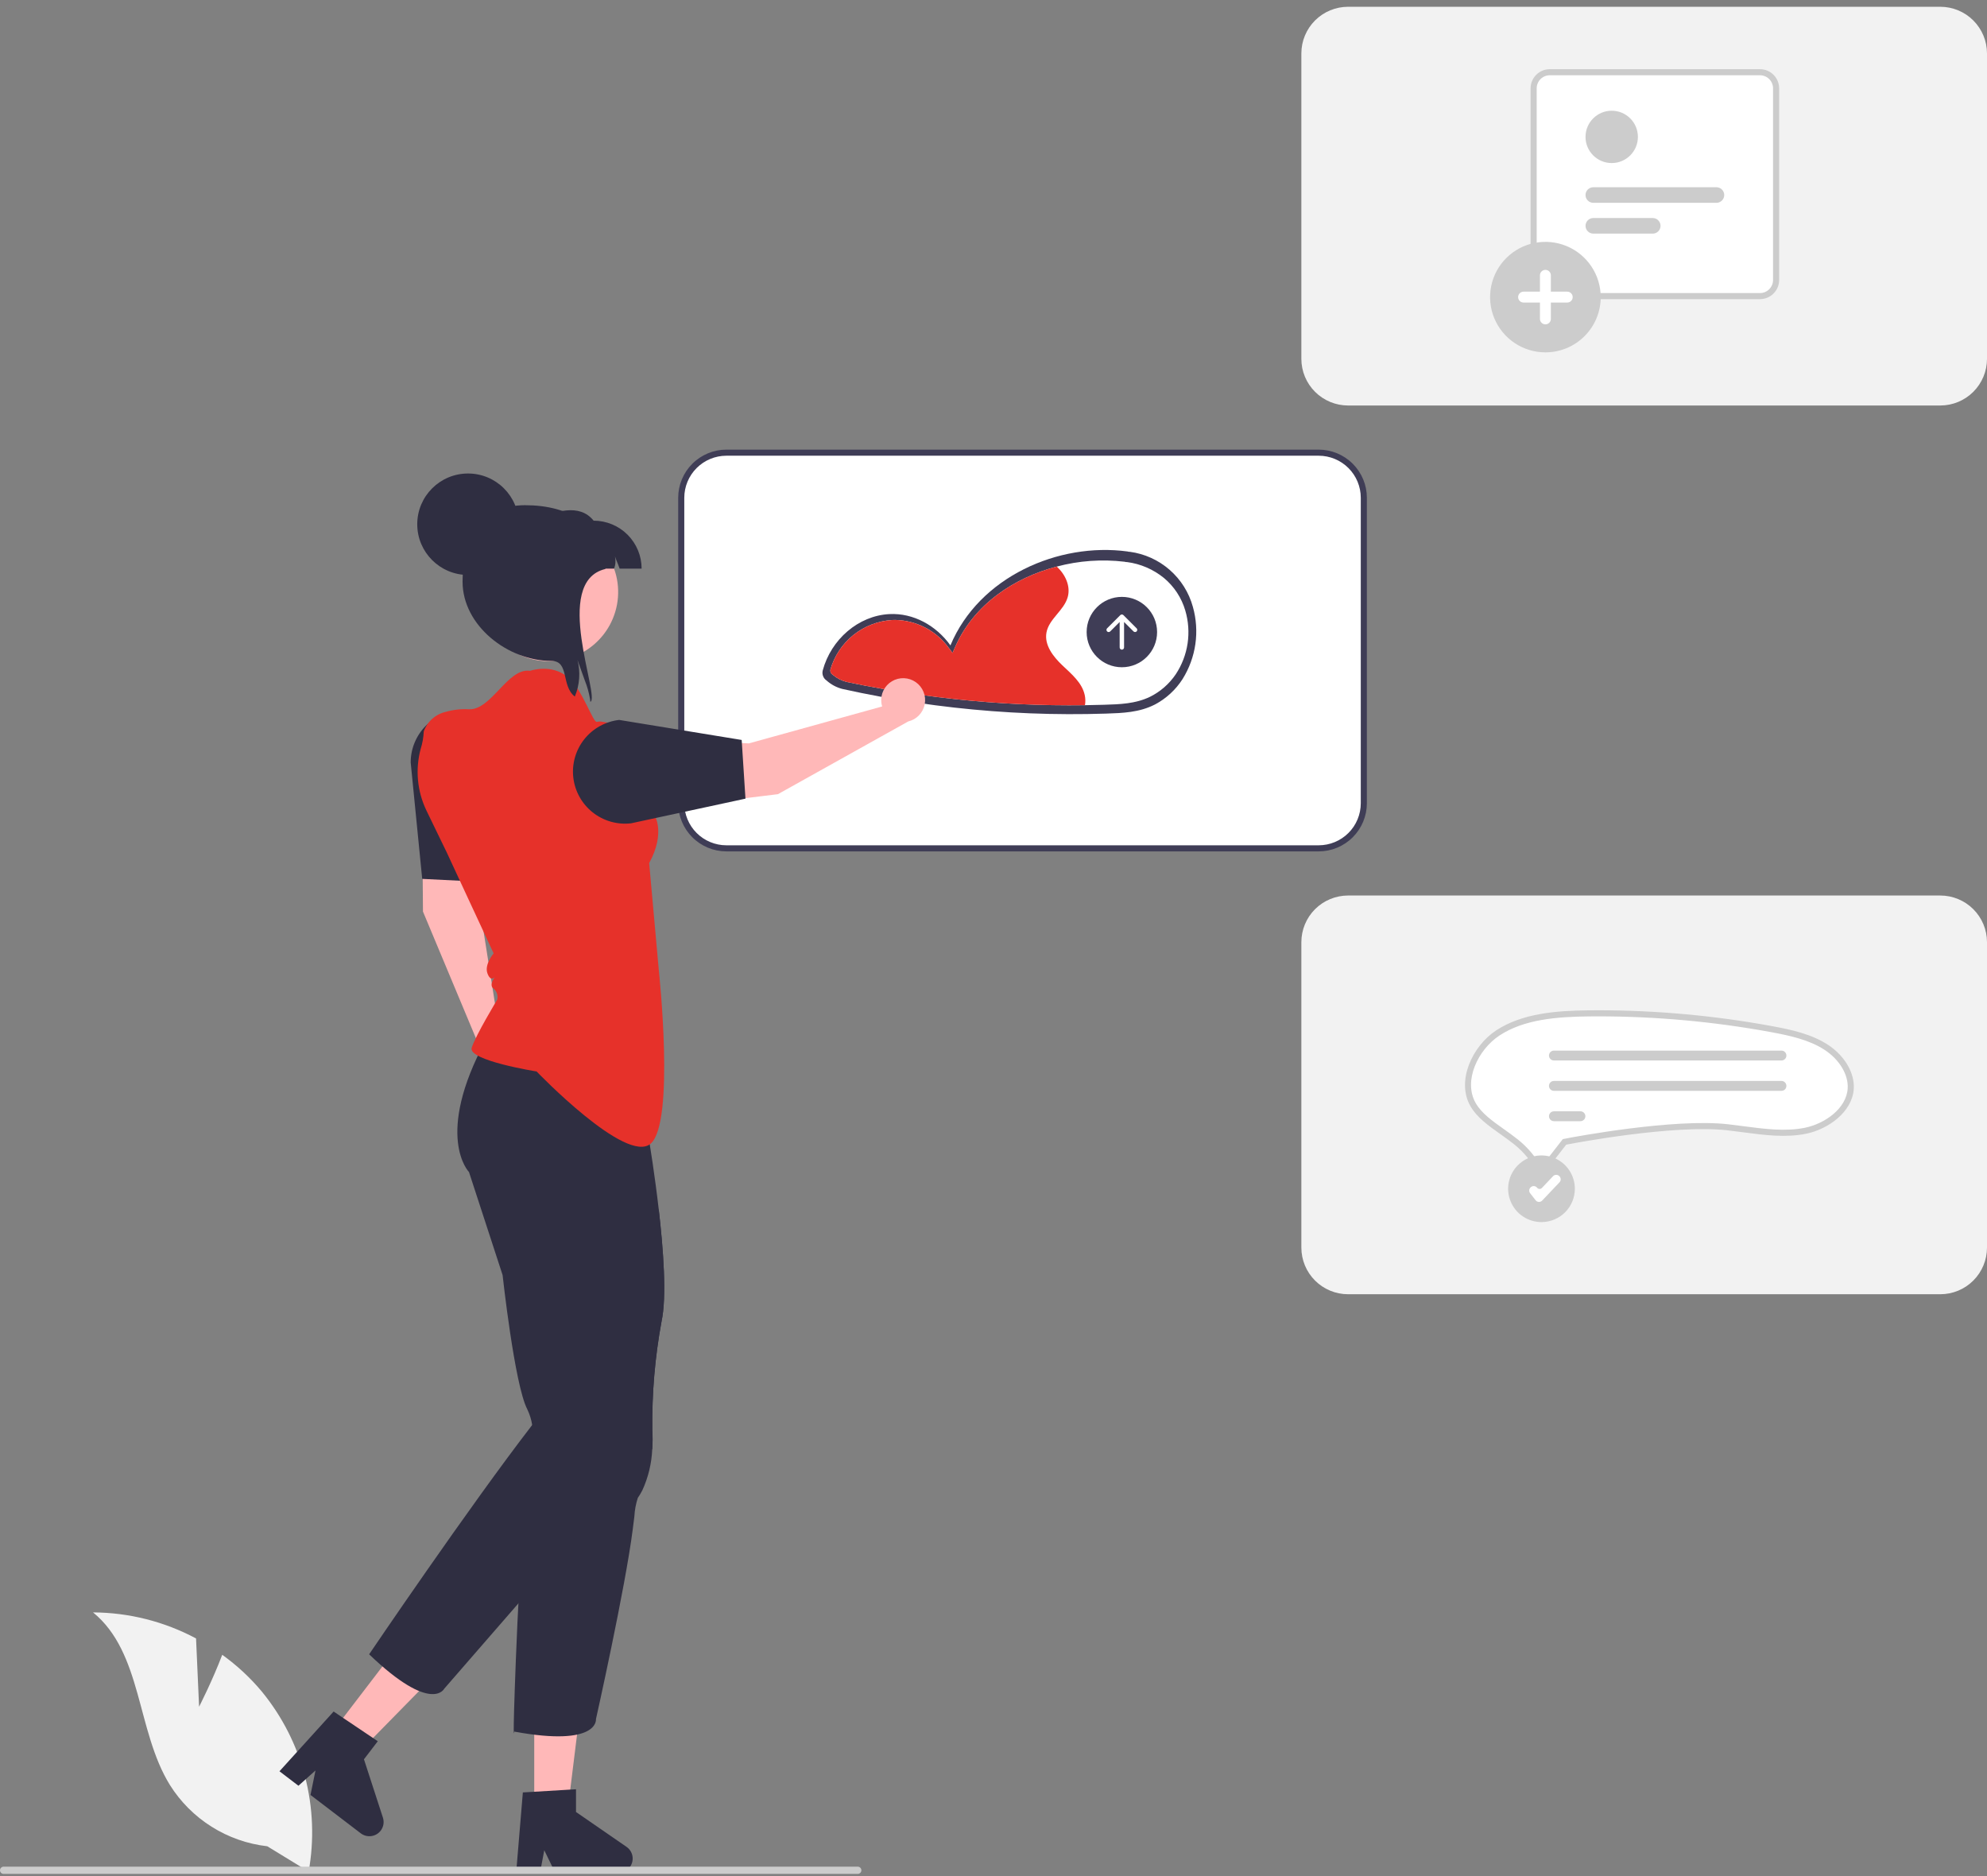 <svg width="215" height="203" viewBox="0 0 215 203" fill="none" xmlns="http://www.w3.org/2000/svg">
<rect x="0" y="0" width="215" height="203" fill="#808080" stroke="none"/>
<g clip-path="url(#clip0_657_3592)">
<path d="M21.542 184.646L21.213 177.259C17.783 175.428 13.958 174.461 10.069 174.442C15.421 178.812 14.752 187.235 18.381 193.111C19.527 194.935 21.069 196.479 22.893 197.627C24.717 198.775 26.777 199.498 28.919 199.743L33.398 202.482C34.012 199.06 33.877 195.546 33 192.182C32.124 188.818 30.528 185.684 28.322 182.995C27.07 181.499 25.633 180.166 24.047 179.028C22.975 181.853 21.542 184.646 21.542 184.646Z" fill="#F2F2F2"/>
<path d="M142.686 48.974H78.597C75.899 48.974 73.712 51.158 73.712 53.852V86.902C73.712 89.597 75.899 91.781 78.597 91.781H142.686C145.384 91.781 147.571 89.597 147.571 86.902V53.852C147.571 51.158 145.384 48.974 142.686 48.974Z" fill="white"/>
<path d="M142.686 92.11H78.597C77.215 92.109 75.889 91.559 74.912 90.583C73.934 89.607 73.384 88.283 73.383 86.903V53.852C73.384 52.471 73.934 51.148 74.912 50.172C75.889 49.195 77.215 48.646 78.597 48.645H142.686C144.069 48.646 145.394 49.195 146.372 50.172C147.349 51.148 147.899 52.471 147.901 53.852V86.903C147.899 88.283 147.349 89.607 146.372 90.583C145.394 91.559 144.069 92.109 142.686 92.11ZM78.597 49.303C77.39 49.304 76.232 49.784 75.378 50.637C74.524 51.49 74.044 52.646 74.042 53.852V86.903C74.044 88.109 74.524 89.265 75.378 90.118C76.232 90.971 77.39 91.45 78.597 91.451H142.686C143.894 91.45 145.052 90.97 145.906 90.118C146.76 89.265 147.24 88.109 147.241 86.903V53.852C147.24 52.646 146.76 51.49 145.906 50.637C145.052 49.784 143.894 49.304 142.686 49.303H78.597Z" fill="#3F3D56"/>
<path d="M209.95 43.87H145.861C144.523 43.868 143.239 43.336 142.292 42.391C141.346 41.446 140.813 40.164 140.812 38.827V5.776C140.813 4.439 141.346 3.157 142.292 2.212C143.239 1.267 144.523 0.735 145.861 0.733H209.95C211.289 0.735 212.573 1.267 213.519 2.212C214.466 3.158 214.999 4.439 215 5.776V38.827C214.999 40.164 214.466 41.446 213.519 42.391C212.573 43.336 211.289 43.868 209.95 43.87Z" fill="#F2F2F2"/>
<path d="M209.95 140.021H145.861C144.523 140.019 143.239 139.487 142.292 138.542C141.346 137.596 140.813 136.314 140.812 134.977V101.927C140.813 100.59 141.346 99.308 142.292 98.363C143.239 97.418 144.523 96.886 145.861 96.884H209.95C211.289 96.886 212.573 97.418 213.519 98.363C214.466 99.308 214.999 100.59 215 101.927V134.977C214.999 136.314 214.466 137.596 213.519 138.542C212.573 139.487 211.289 140.019 209.95 140.021Z" fill="#F2F2F2"/>
<path d="M129.075 65.658C128.649 64.105 127.775 62.711 126.561 61.651C125.347 60.591 123.848 59.911 122.25 59.697C122.214 59.692 122.181 59.699 122.145 59.697C122.1 59.682 122.053 59.671 122.006 59.663C114.551 58.65 105.946 62.397 102.839 69.824C101.301 67.683 98.848 66.3 96.225 66.437C92.879 66.613 89.925 69.172 89.021 72.539C88.971 72.742 88.984 72.955 89.06 73.149C89.135 73.343 89.268 73.51 89.442 73.626C89.928 74.061 90.512 74.373 91.145 74.535C92.499 74.836 93.857 75.112 95.221 75.363C97.881 75.852 100.556 76.248 103.244 76.55C108.699 77.164 114.191 77.382 119.678 77.203C121.505 77.143 123.267 77.079 124.941 76.232C126.172 75.587 127.213 74.633 127.96 73.463C128.68 72.311 129.151 71.022 129.343 69.678C129.535 68.334 129.443 66.965 129.075 65.658Z" fill="#3F3D56"/>
<path d="M128.252 66.051C127.849 64.674 127.044 63.447 125.94 62.528C124.792 61.593 123.405 60.996 121.936 60.807H121.847L121.764 60.792C121.738 60.784 121.711 60.777 121.684 60.773C119.225 60.481 116.734 60.659 114.342 61.297C109.745 62.505 105.391 65.364 103.359 69.976L103.069 70.638L102.634 70.061C101.967 69.15 101.097 68.406 100.094 67.887C99.09 67.368 97.979 67.089 96.849 67.07C96.739 67.07 96.629 67.073 96.517 67.079C94.987 67.177 93.525 67.746 92.331 68.707C91.138 69.669 90.271 70.975 89.851 72.448C89.83 72.555 89.842 72.665 89.887 72.764C89.932 72.863 90.007 72.946 90.101 73L90.135 73.025C90.562 73.387 91.067 73.644 91.611 73.776C92.926 74.055 94.264 74.313 95.587 74.544C98.154 74.992 100.788 75.362 103.414 75.643C108.058 76.141 112.728 76.358 117.398 76.293C118.082 76.284 118.764 76.269 119.446 76.248C121.199 76.195 122.857 76.142 124.428 75.388C125.554 74.831 126.516 73.991 127.219 72.951C127.885 71.946 128.322 70.808 128.501 69.616C128.679 68.424 128.594 67.207 128.252 66.051Z" fill="white"/>
<path d="M117.398 76.293C112.728 76.359 108.058 76.142 103.414 75.644C100.788 75.363 98.154 74.993 95.587 74.544C94.264 74.314 92.926 74.056 91.611 73.777C91.067 73.644 90.562 73.387 90.135 73.026L90.101 73.001C90.007 72.946 89.932 72.864 89.887 72.765C89.842 72.666 89.83 72.555 89.851 72.449C90.271 70.976 91.138 69.669 92.331 68.708C93.525 67.747 94.987 67.178 96.517 67.079C96.629 67.073 96.739 67.071 96.849 67.071C97.979 67.089 99.09 67.369 100.094 67.888C101.097 68.406 101.967 69.15 102.634 70.061L103.069 70.638L103.359 69.977C105.391 65.364 109.745 62.505 114.342 61.298C115.27 62.135 115.867 63.419 115.528 64.609C115.119 66.054 113.502 66.955 113.231 68.431C112.983 69.778 113.948 71.03 114.942 71.973C115.935 72.914 117.084 73.859 117.372 75.196C117.45 75.557 117.458 75.929 117.398 76.293Z" fill="#E6312A"/>
<path d="M121.39 72.188C123.495 72.188 125.201 70.484 125.201 68.382C125.201 66.279 123.495 64.575 121.39 64.575C119.285 64.575 117.578 66.279 117.578 68.382C117.578 70.484 119.285 72.188 121.39 72.188Z" fill="#3F3D56"/>
<path d="M122.987 67.976L121.558 66.548C121.536 66.526 121.51 66.509 121.481 66.497C121.452 66.485 121.421 66.478 121.39 66.478C121.358 66.478 121.327 66.485 121.298 66.497C121.269 66.509 121.243 66.526 121.221 66.548L119.792 67.976C119.77 67.998 119.752 68.024 119.74 68.053C119.728 68.082 119.722 68.113 119.722 68.144C119.722 68.175 119.728 68.206 119.74 68.235C119.752 68.264 119.769 68.29 119.791 68.312C119.814 68.335 119.84 68.352 119.869 68.364C119.898 68.376 119.929 68.382 119.96 68.382C119.991 68.382 120.022 68.376 120.051 68.364C120.08 68.352 120.107 68.334 120.129 68.312L121.151 67.291V70.047C121.151 70.11 121.176 70.171 121.221 70.215C121.266 70.26 121.326 70.285 121.39 70.285C121.453 70.285 121.513 70.26 121.558 70.215C121.603 70.171 121.628 70.11 121.628 70.047V67.291L122.65 68.312C122.695 68.356 122.756 68.381 122.819 68.381C122.882 68.381 122.942 68.356 122.987 68.311C123.031 68.267 123.056 68.207 123.056 68.144C123.057 68.081 123.032 68.02 122.987 67.976Z" fill="white"/>
<path d="M190.433 32.035H167.692C167.229 32.035 166.785 31.851 166.458 31.524C166.13 31.197 165.946 30.753 165.945 30.291V9.557C165.946 9.095 166.13 8.652 166.458 8.325C166.785 7.997 167.229 7.814 167.692 7.813H190.433C190.897 7.814 191.341 7.997 191.668 8.325C191.996 8.652 192.18 9.095 192.18 9.557V30.291C192.18 30.753 191.996 31.197 191.668 31.524C191.341 31.851 190.897 32.035 190.433 32.035Z" fill="white"/>
<path d="M190.433 32.365H167.692C167.141 32.364 166.613 32.146 166.224 31.757C165.835 31.368 165.616 30.841 165.615 30.291V9.558C165.616 9.008 165.835 8.481 166.224 8.092C166.613 7.703 167.141 7.485 167.692 7.484H190.433C190.984 7.485 191.511 7.703 191.901 8.092C192.29 8.481 192.509 9.008 192.51 9.558V30.291C192.509 30.841 192.29 31.368 191.901 31.757C191.511 32.146 190.984 32.364 190.433 32.365ZM167.692 8.142C167.316 8.143 166.956 8.292 166.69 8.557C166.425 8.823 166.275 9.182 166.275 9.558V30.291C166.275 30.666 166.425 31.026 166.69 31.291C166.956 31.557 167.316 31.706 167.692 31.706H190.433C190.809 31.706 191.169 31.557 191.435 31.291C191.7 31.026 191.85 30.666 191.85 30.291V9.558C191.85 9.182 191.7 8.823 191.435 8.557C191.169 8.292 190.809 8.143 190.433 8.142L167.692 8.142Z" fill="#CCCCCC"/>
<path d="M174.392 17.641C175.958 17.641 177.227 16.373 177.227 14.81C177.227 13.246 175.958 11.979 174.392 11.979C172.827 11.979 171.558 13.246 171.558 14.81C171.558 16.373 172.827 17.641 174.392 17.641Z" fill="#CCCCCC"/>
<path d="M185.723 21.943H172.402C172.178 21.943 171.963 21.854 171.805 21.696C171.647 21.538 171.558 21.324 171.558 21.1C171.558 20.877 171.647 20.662 171.805 20.504C171.963 20.346 172.178 20.257 172.402 20.257H185.723C185.947 20.257 186.162 20.346 186.32 20.504C186.479 20.662 186.567 20.877 186.567 21.1C186.567 21.324 186.479 21.538 186.32 21.696C186.162 21.854 185.947 21.943 185.723 21.943Z" fill="#CCCCCC"/>
<path d="M178.83 25.274H172.402C172.178 25.274 171.963 25.186 171.805 25.027C171.647 24.869 171.558 24.655 171.558 24.431C171.558 24.208 171.647 23.993 171.805 23.835C171.963 23.677 172.178 23.588 172.402 23.588H178.83C178.941 23.588 179.051 23.61 179.154 23.652C179.256 23.694 179.35 23.756 179.428 23.835C179.507 23.913 179.569 24.006 179.612 24.108C179.654 24.211 179.676 24.321 179.676 24.431C179.676 24.542 179.654 24.652 179.612 24.754C179.569 24.857 179.507 24.95 179.428 25.028C179.35 25.106 179.256 25.169 179.154 25.211C179.051 25.253 178.941 25.275 178.83 25.274Z" fill="#CCCCCC"/>
<path d="M167.218 38.121C166.034 38.121 164.877 37.77 163.892 37.113C162.908 36.456 162.141 35.523 161.688 34.431C161.235 33.339 161.116 32.137 161.347 30.977C161.578 29.818 162.148 28.753 162.985 27.917C163.823 27.081 164.889 26.512 166.05 26.281C167.211 26.05 168.415 26.169 169.508 26.621C170.602 27.073 171.537 27.84 172.194 28.823C172.852 29.805 173.203 30.961 173.203 32.143C173.203 33.729 172.573 35.249 171.45 36.37C170.328 37.491 168.805 38.121 167.218 38.121Z" fill="#CCCCCC"/>
<path d="M169.579 31.553H167.808V29.785C167.808 29.628 167.745 29.479 167.635 29.369C167.524 29.258 167.374 29.196 167.218 29.196C167.061 29.196 166.911 29.258 166.801 29.369C166.69 29.479 166.628 29.628 166.627 29.785V31.553H164.856C164.699 31.553 164.549 31.616 164.439 31.726C164.328 31.837 164.266 31.987 164.266 32.143C164.266 32.299 164.328 32.449 164.439 32.56C164.549 32.67 164.699 32.733 164.856 32.733H166.627V34.502C166.627 34.658 166.69 34.808 166.8 34.919C166.911 35.029 167.061 35.091 167.218 35.091C167.374 35.091 167.524 35.029 167.635 34.919C167.746 34.808 167.808 34.658 167.808 34.502V32.733H169.579C169.736 32.733 169.886 32.67 169.997 32.56C170.108 32.449 170.17 32.299 170.17 32.143C170.17 31.987 170.108 31.837 169.997 31.726C169.886 31.616 169.736 31.553 169.579 31.553Z" fill="white"/>
<path d="M166.821 126.163C166.809 126.163 166.797 126.163 166.785 126.163C166.644 126.157 166.507 126.119 166.384 126.049C166.262 125.98 166.158 125.881 166.082 125.763C165.51 124.91 164.809 124.151 164.003 123.514C163.515 123.125 163.005 122.763 162.512 122.413C161.24 121.509 160.042 120.659 159.377 119.483C157.927 116.92 159.635 113.35 162.074 111.749C164.81 109.954 168.408 109.672 171.889 109.635C172.251 109.631 172.613 109.629 172.975 109.629C179.247 109.632 185.506 110.203 191.675 111.337C193.726 111.715 195.873 112.178 197.599 113.301C199.314 114.418 200.356 116.177 200.254 117.782C200.106 120.126 197.618 121.877 195.353 122.335C193.194 122.771 190.951 122.476 188.577 122.164C188.053 122.095 187.511 122.024 186.975 121.962C181.15 121.29 170.207 123.362 169.744 123.451L169.284 123.539L167.502 125.829C167.422 125.933 167.319 126.018 167.201 126.076C167.082 126.134 166.952 126.164 166.821 126.163Z" fill="white"/>
<path d="M166.821 126.492L166.777 126.492C166.583 126.485 166.393 126.432 166.224 126.337C166.055 126.241 165.912 126.106 165.806 125.944C165.254 125.12 164.576 124.387 163.797 123.771C163.315 123.386 162.81 123.028 162.321 122.681C161.02 121.757 159.791 120.884 159.091 119.645C157.551 116.924 159.332 113.155 161.893 111.474C164.699 109.632 168.354 109.343 171.886 109.306C172.249 109.302 172.612 109.3 172.975 109.3C179.268 109.302 185.547 109.875 191.735 111.013C193.819 111.397 196.002 111.868 197.779 113.025C199.592 114.206 200.693 116.081 200.584 117.803C200.425 120.31 197.804 122.175 195.419 122.657C193.205 123.104 190.936 122.806 188.534 122.49C188.011 122.422 187.471 122.351 186.937 122.289C181.147 121.622 170.267 123.686 169.806 123.774L169.469 123.838L167.763 126.031C167.652 126.175 167.509 126.291 167.346 126.371C167.183 126.451 167.003 126.493 166.821 126.492ZM172.975 109.958C172.614 109.958 172.253 109.96 171.893 109.964C168.462 110.001 164.919 110.275 162.255 112.024C159.938 113.545 158.304 116.916 159.665 119.321C160.293 120.432 161.464 121.264 162.703 122.144C163.199 122.496 163.712 122.861 164.209 123.257C165.042 123.916 165.767 124.7 166.358 125.582C166.405 125.657 166.471 125.718 166.547 125.762C166.624 125.806 166.71 125.83 166.798 125.834L166.821 125.834C166.903 125.834 166.983 125.816 167.056 125.78C167.129 125.744 167.193 125.692 167.242 125.627L169.101 123.238L169.682 123.127C170.146 123.038 181.123 120.954 187.013 121.635C187.55 121.697 188.094 121.768 188.62 121.837C190.966 122.146 193.182 122.437 195.288 122.012C197.433 121.578 199.788 119.941 199.926 117.761C200.02 116.273 199.036 114.63 197.419 113.577C195.744 112.487 193.634 112.032 191.615 111.66C185.466 110.53 179.227 109.961 172.975 109.958Z" fill="#CCCCCC"/>
<path d="M192.761 114.731H168.14C167.998 114.731 167.862 114.674 167.762 114.574C167.662 114.474 167.605 114.338 167.605 114.196C167.605 114.054 167.662 113.919 167.762 113.818C167.862 113.718 167.998 113.661 168.14 113.661H192.761C192.902 113.661 193.038 113.718 193.138 113.818C193.239 113.919 193.295 114.054 193.295 114.196C193.295 114.338 193.239 114.474 193.138 114.574C193.038 114.674 192.902 114.731 192.761 114.731Z" fill="#CCCCCC"/>
<path d="M192.761 118.015H168.14C168.07 118.015 168 118.001 167.935 117.975C167.869 117.948 167.81 117.909 167.76 117.859C167.71 117.809 167.671 117.75 167.644 117.685C167.617 117.62 167.603 117.551 167.603 117.48C167.602 117.41 167.616 117.34 167.643 117.275C167.67 117.21 167.71 117.151 167.759 117.101C167.809 117.052 167.868 117.012 167.934 116.985C167.999 116.959 168.068 116.945 168.139 116.945H192.761C192.903 116.945 193.038 117.002 193.139 117.102C193.239 117.202 193.295 117.338 193.295 117.48C193.295 117.621 193.239 117.757 193.139 117.858C193.038 117.958 192.903 118.014 192.761 118.015Z" fill="#CCCCCC"/>
<path d="M171.009 121.298H168.14C167.998 121.298 167.862 121.242 167.762 121.141C167.662 121.041 167.605 120.905 167.605 120.763C167.605 120.622 167.662 120.486 167.762 120.386C167.862 120.285 167.998 120.229 168.14 120.229H171.009C171.151 120.229 171.287 120.285 171.387 120.386C171.487 120.486 171.543 120.622 171.543 120.763C171.543 120.905 171.487 121.041 171.387 121.141C171.287 121.242 171.151 121.298 171.009 121.298Z" fill="#CCCCCC"/>
<path d="M166.795 132.171C168.765 132.171 170.362 130.577 170.362 128.609C170.362 126.642 168.765 125.047 166.795 125.047C164.825 125.047 163.229 126.642 163.229 128.609C163.229 130.577 164.825 132.171 166.795 132.171Z" fill="white"/>
<path d="M166.795 132.215C166.081 132.215 165.383 132.004 164.789 131.607C164.195 131.211 163.733 130.648 163.459 129.989C163.186 129.33 163.115 128.605 163.254 127.906C163.393 127.207 163.737 126.564 164.242 126.06C164.747 125.556 165.39 125.212 166.091 125.073C166.791 124.934 167.517 125.005 168.177 125.278C168.836 125.551 169.4 126.013 169.797 126.606C170.194 127.199 170.405 127.896 170.405 128.609C170.404 129.565 170.024 130.482 169.347 131.158C168.67 131.834 167.752 132.214 166.795 132.215Z" fill="#CCCCCC"/>
<path d="M166.528 130.033C166.52 130.033 166.513 130.033 166.505 130.033C166.438 130.029 166.372 130.012 166.313 129.981C166.253 129.95 166.201 129.906 166.159 129.853L165.563 129.088C165.526 129.04 165.498 128.984 165.482 128.925C165.465 128.866 165.461 128.805 165.468 128.744C165.476 128.683 165.496 128.624 165.526 128.571C165.556 128.518 165.597 128.471 165.645 128.434L165.666 128.417C165.715 128.379 165.77 128.352 165.829 128.335C165.888 128.319 165.95 128.315 166.011 128.322C166.072 128.33 166.131 128.349 166.184 128.38C166.237 128.41 166.284 128.45 166.322 128.499C166.352 128.537 166.39 128.569 166.433 128.592C166.477 128.614 166.525 128.627 166.573 128.629C166.622 128.632 166.671 128.624 166.717 128.605C166.762 128.587 166.803 128.559 166.837 128.524L168.047 127.248C168.132 127.158 168.25 127.106 168.373 127.103C168.497 127.099 168.617 127.145 168.707 127.23L168.727 127.249C168.771 127.291 168.807 127.341 168.832 127.397C168.857 127.453 168.871 127.513 168.873 127.575C168.874 127.636 168.864 127.697 168.842 127.754C168.82 127.811 168.787 127.863 168.745 127.908L166.867 129.888C166.823 129.934 166.77 129.97 166.712 129.995C166.654 130.02 166.591 130.033 166.528 130.033Z" fill="white"/>
<path d="M54.351 110.853C54.208 110.853 54.066 110.867 53.925 110.893L51.59 96.13L53.929 81.919C54.077 81.025 53.879 80.108 53.376 79.354C52.873 78.6 52.103 78.065 51.22 77.855C50.337 77.646 49.408 77.779 48.62 78.228C47.831 78.676 47.242 79.406 46.972 80.27C46.095 83.073 45.661 85.995 45.686 88.931L45.767 98.623L51.992 113.508C52.047 113.962 52.231 114.39 52.524 114.742C52.817 115.094 53.205 115.354 53.642 115.49C54.079 115.627 54.546 115.634 54.987 115.512C55.428 115.389 55.825 115.142 56.129 114.8C56.433 114.458 56.631 114.036 56.7 113.584C56.769 113.131 56.706 112.669 56.518 112.252C56.331 111.835 56.026 111.481 55.641 111.233C55.257 110.984 54.809 110.852 54.351 110.853Z" fill="#FFB8B8"/>
<path d="M44.438 82.492C44.437 81.753 44.582 81.02 44.865 80.337C45.148 79.653 45.563 79.032 46.087 78.509C46.61 77.986 47.232 77.571 47.916 77.288C48.6 77.005 49.334 76.859 50.074 76.859C50.815 76.859 51.548 77.005 52.232 77.288C52.916 77.571 53.538 77.986 54.062 78.509C54.585 79.032 55 79.653 55.283 80.337C55.566 81.02 55.712 81.753 55.711 82.492L52.047 95.399L45.684 95.084L44.438 82.492Z" fill="#2F2E41"/>
<path d="M57.806 195.711L61.444 195.711L63.175 181.697L57.806 181.698L57.806 195.711Z" fill="#FFB8B8"/>
<path d="M67.792 199.806L62.325 196.035V193.576L61.706 193.612L57.808 193.846L56.575 193.918L55.873 202.328L55.85 202.608H58.431L58.484 202.328L58.893 200.175L59.938 202.328L60.073 202.608H66.918C67.326 202.607 67.717 202.445 68.005 202.158C68.294 201.87 68.457 201.481 68.458 201.073C68.459 200.824 68.398 200.578 68.282 200.358C68.166 200.137 67.998 199.947 67.792 199.806Z" fill="#2F2E41"/>
<path d="M35.988 187.336L38.879 189.542L48.774 179.457L44.508 176.202L35.988 187.336Z" fill="#FFB8B8"/>
<path d="M41.433 196.645L39.382 190.334L40.877 188.38L40.363 188.033L37.124 185.855L36.1 185.165L30.429 191.421L30.24 191.63L32.292 193.195L32.504 193.005L34.138 191.542L33.659 193.887L33.596 194.191L39.035 198.342C39.359 198.588 39.768 198.696 40.172 198.643C40.576 198.589 40.943 198.378 41.192 198.056C41.343 197.858 41.445 197.626 41.487 197.38C41.529 197.134 41.511 196.882 41.433 196.645Z" fill="#2F2E41"/>
<path d="M50.746 126.8L54.383 137.946C54.383 137.946 55.676 149.84 57.057 152.474C57.315 153.01 57.493 153.58 57.585 154.167C57.625 154.364 57.654 154.572 57.681 154.779C57.733 155.191 57.77 155.616 57.793 156.044C57.862 157.863 57.784 159.684 57.559 161.49C56.906 162.057 56.428 167.164 56.095 173.463C56.058 174.118 56.024 174.785 55.992 175.462C55.926 176.828 55.867 178.231 55.814 179.64C55.435 189.433 55.646 187.339 55.646 187.339C64.865 189.028 64.486 185.982 64.486 185.982C64.486 185.982 67.652 171.859 68.469 165.425C68.568 164.674 68.628 164.194 68.641 164.055C68.677 163.375 68.802 162.702 69.013 162.053C69.192 161.799 69.352 161.531 69.491 161.253L69.493 161.253L69.494 161.252L69.495 161.251L69.495 161.25C70.147 159.836 70.514 158.307 70.576 156.752C70.623 156.078 70.625 155.401 70.583 154.727C70.531 150.78 70.865 146.837 71.582 142.955C72.159 140.304 71.783 135.18 71.272 130.791C71.064 128.98 70.83 127.294 70.636 125.96C70.626 125.904 70.619 125.848 70.612 125.792C70.362 124.116 70.177 123.036 70.177 123.036C70.177 123.036 71.018 120.158 70.395 119.095C70.108 118.617 70.148 117.491 70.27 116.378C70.421 115.022 70.705 113.757 70.705 113.757L53.582 110.744C53.223 111.34 52.903 111.916 52.59 112.473C46.928 122.921 50.746 126.8 50.746 126.8Z" fill="#2F2E41"/>
<path d="M45.853 79.118C46.044 78.594 46.363 78.125 46.782 77.756C47.202 77.388 47.708 77.13 48.253 77.007C49.061 76.778 49.902 76.686 50.741 76.736C53.196 76.832 54.926 72.219 57.358 72.575C57.358 72.575 59.646 71.759 61.436 73.254C63.063 74.611 64.184 78.303 64.601 78.093C64.799 78.049 65.004 78.049 65.201 78.094C66.882 78.33 68.412 79.191 69.484 80.504C70.556 81.818 71.092 83.488 70.985 85.18L70.808 88.174C70.808 88.174 72.058 90.055 70.243 93.375L71.297 105.085C71.297 105.085 73.052 121.399 70.415 123.721C67.777 126.043 58.062 115.92 58.062 115.92C58.062 115.92 50.598 114.732 51.04 113.354C51.482 111.976 53.8 108.154 53.8 108.154C53.853 107.94 53.847 107.716 53.781 107.507C53.715 107.297 53.592 107.11 53.426 106.966C52.861 106.606 53.494 105.791 53.541 105.716C53.487 105.771 53.059 106.219 52.732 105.275C52.406 104.332 53.412 103.144 53.412 103.144L50.571 97.034L48.334 92.207L48.062 91.65L46.179 87.767L46.136 87.677C45.142 85.607 44.922 83.251 45.515 81.033C45.712 80.413 45.825 79.769 45.853 79.118Z" fill="#E6312A"/>
<path d="M39.941 178.975C46.704 185.456 48.066 182.699 48.066 182.699C48.066 182.699 51.722 178.494 56.095 173.463C57.664 171.659 59.323 169.749 60.938 167.888C63.171 165.316 65.317 162.84 67.025 160.871C68.915 158.688 70.26 157.127 70.576 156.752C70.623 156.078 70.625 155.401 70.583 154.727C70.531 150.78 70.866 146.837 71.582 142.955C72.159 140.304 71.783 135.18 71.272 130.791C70.507 132.381 69.623 134.268 68.891 136.01C68.074 137.95 67.437 139.705 67.338 140.66C67.025 143.6 62.788 148.46 62.788 148.46L62.739 148.47C62.043 148.655 60.081 150.933 57.585 154.167C50.766 162.998 39.941 178.975 39.941 178.975Z" fill="#2F2E41"/>
<path d="M95.365 76.013C95.382 76.154 95.411 76.294 95.453 76.43L81.032 80.426L66.628 79.72C65.722 79.676 64.833 79.976 64.139 80.561C63.447 81.145 63.001 81.971 62.894 82.87C62.786 83.77 63.024 84.677 63.559 85.408C64.095 86.139 64.888 86.641 65.779 86.811C68.667 87.362 71.623 87.461 74.541 87.103L84.174 85.92L98.274 78.051C98.72 77.946 99.125 77.714 99.442 77.383C99.759 77.053 99.973 76.638 100.059 76.189C100.145 75.74 100.1 75.275 99.928 74.852C99.756 74.428 99.465 74.063 99.09 73.8C98.715 73.537 98.272 73.388 97.815 73.371C97.357 73.354 96.904 73.469 96.511 73.703C96.117 73.937 95.8 74.279 95.596 74.689C95.393 75.099 95.313 75.559 95.365 76.013Z" fill="#FFB8B8"/>
<path d="M68.277 89.073C67.542 89.157 66.797 89.096 66.085 88.893C65.373 88.689 64.708 88.348 64.128 87.888C63.548 87.428 63.065 86.859 62.706 86.212C62.346 85.566 62.118 84.855 62.034 84.12C61.949 83.385 62.011 82.641 62.215 81.931C62.419 81.22 62.761 80.556 63.222 79.977C63.682 79.398 64.253 78.916 64.9 78.557C65.548 78.199 66.26 77.971 66.996 77.887L80.253 80.055L80.662 86.404L68.277 89.073Z" fill="#2F2E41"/>
<path d="M65.968 67.639C65.15 69.132 63.846 70.303 62.273 70.959C60.7 71.614 58.95 71.715 57.311 71.245C55.673 70.774 54.244 69.76 53.259 68.37C52.275 66.98 51.794 65.297 51.895 63.597C51.997 61.898 52.675 60.284 53.818 59.02C54.961 57.757 56.5 56.92 58.183 56.648C59.866 56.375 61.592 56.683 63.076 57.52C64.56 58.358 65.714 59.675 66.349 61.255C66.383 61.341 66.414 61.427 66.445 61.516C66.804 62.512 66.947 63.573 66.864 64.629C66.782 65.684 66.476 66.71 65.968 67.639Z" fill="#FFB6B6"/>
<path d="M67.045 61.516C66.722 60.614 66.863 61.084 66.537 60.185C66.642 60.628 66.61 61.092 66.444 61.516H57.511V56.33C60.128 55.294 62.687 54.413 64.232 56.33C65.61 56.33 66.93 56.876 67.904 57.849C68.878 58.822 69.425 60.141 69.426 61.516H67.045Z" fill="#2F2E41"/>
<path d="M63.879 75.932C63.872 75.836 63.861 75.737 63.848 75.641C63.728 74.936 63.533 74.246 63.267 73.583C63.01 72.859 62.749 72.132 62.488 71.408C62.824 72.722 62.721 74.109 62.196 75.359C60.688 74.186 61.639 71.504 59.668 71.504C54.928 71.504 50.051 67.666 50.051 62.929C50.051 58.196 52.084 54.656 56.824 54.656C61.567 54.656 65.414 56.824 65.507 61.557C59.668 62.929 64.981 75.452 63.879 75.932Z" fill="#2F2E41"/>
<path d="M50.643 62.204C53.678 62.204 56.138 59.747 56.138 56.716C56.138 53.685 53.678 51.227 50.643 51.227C47.608 51.227 45.148 53.685 45.148 56.716C45.148 59.747 47.608 62.204 50.643 62.204Z" fill="#2F2E41"/>
<path d="M1.73753e-06 202.342C-0 202.393 0.01 202.444 0.03 202.492C0.049 202.539 0.078 202.583 0.115 202.619C0.151 202.655 0.194 202.684 0.242 202.704C0.29 202.724 0.341 202.734 0.392 202.733H92.811C92.916 202.733 93.015 202.692 93.089 202.619C93.162 202.545 93.204 202.445 93.204 202.342C93.204 202.238 93.162 202.138 93.089 202.064C93.015 201.991 92.916 201.95 92.811 201.95H0.392C0.341 201.95 0.29 201.96 0.242 201.979C0.194 201.999 0.151 202.028 0.115 202.064C0.078 202.101 0.049 202.144 0.03 202.191C0.01 202.239 -0 202.29 1.73753e-06 202.342Z" fill="#CCCCCC"/>
</g>
<defs>
<clipPath id="clip0_657_3592">
<rect width="215" height="202" fill="white" transform="translate(0 0.733)"/>
</clipPath>
</defs>
</svg>
